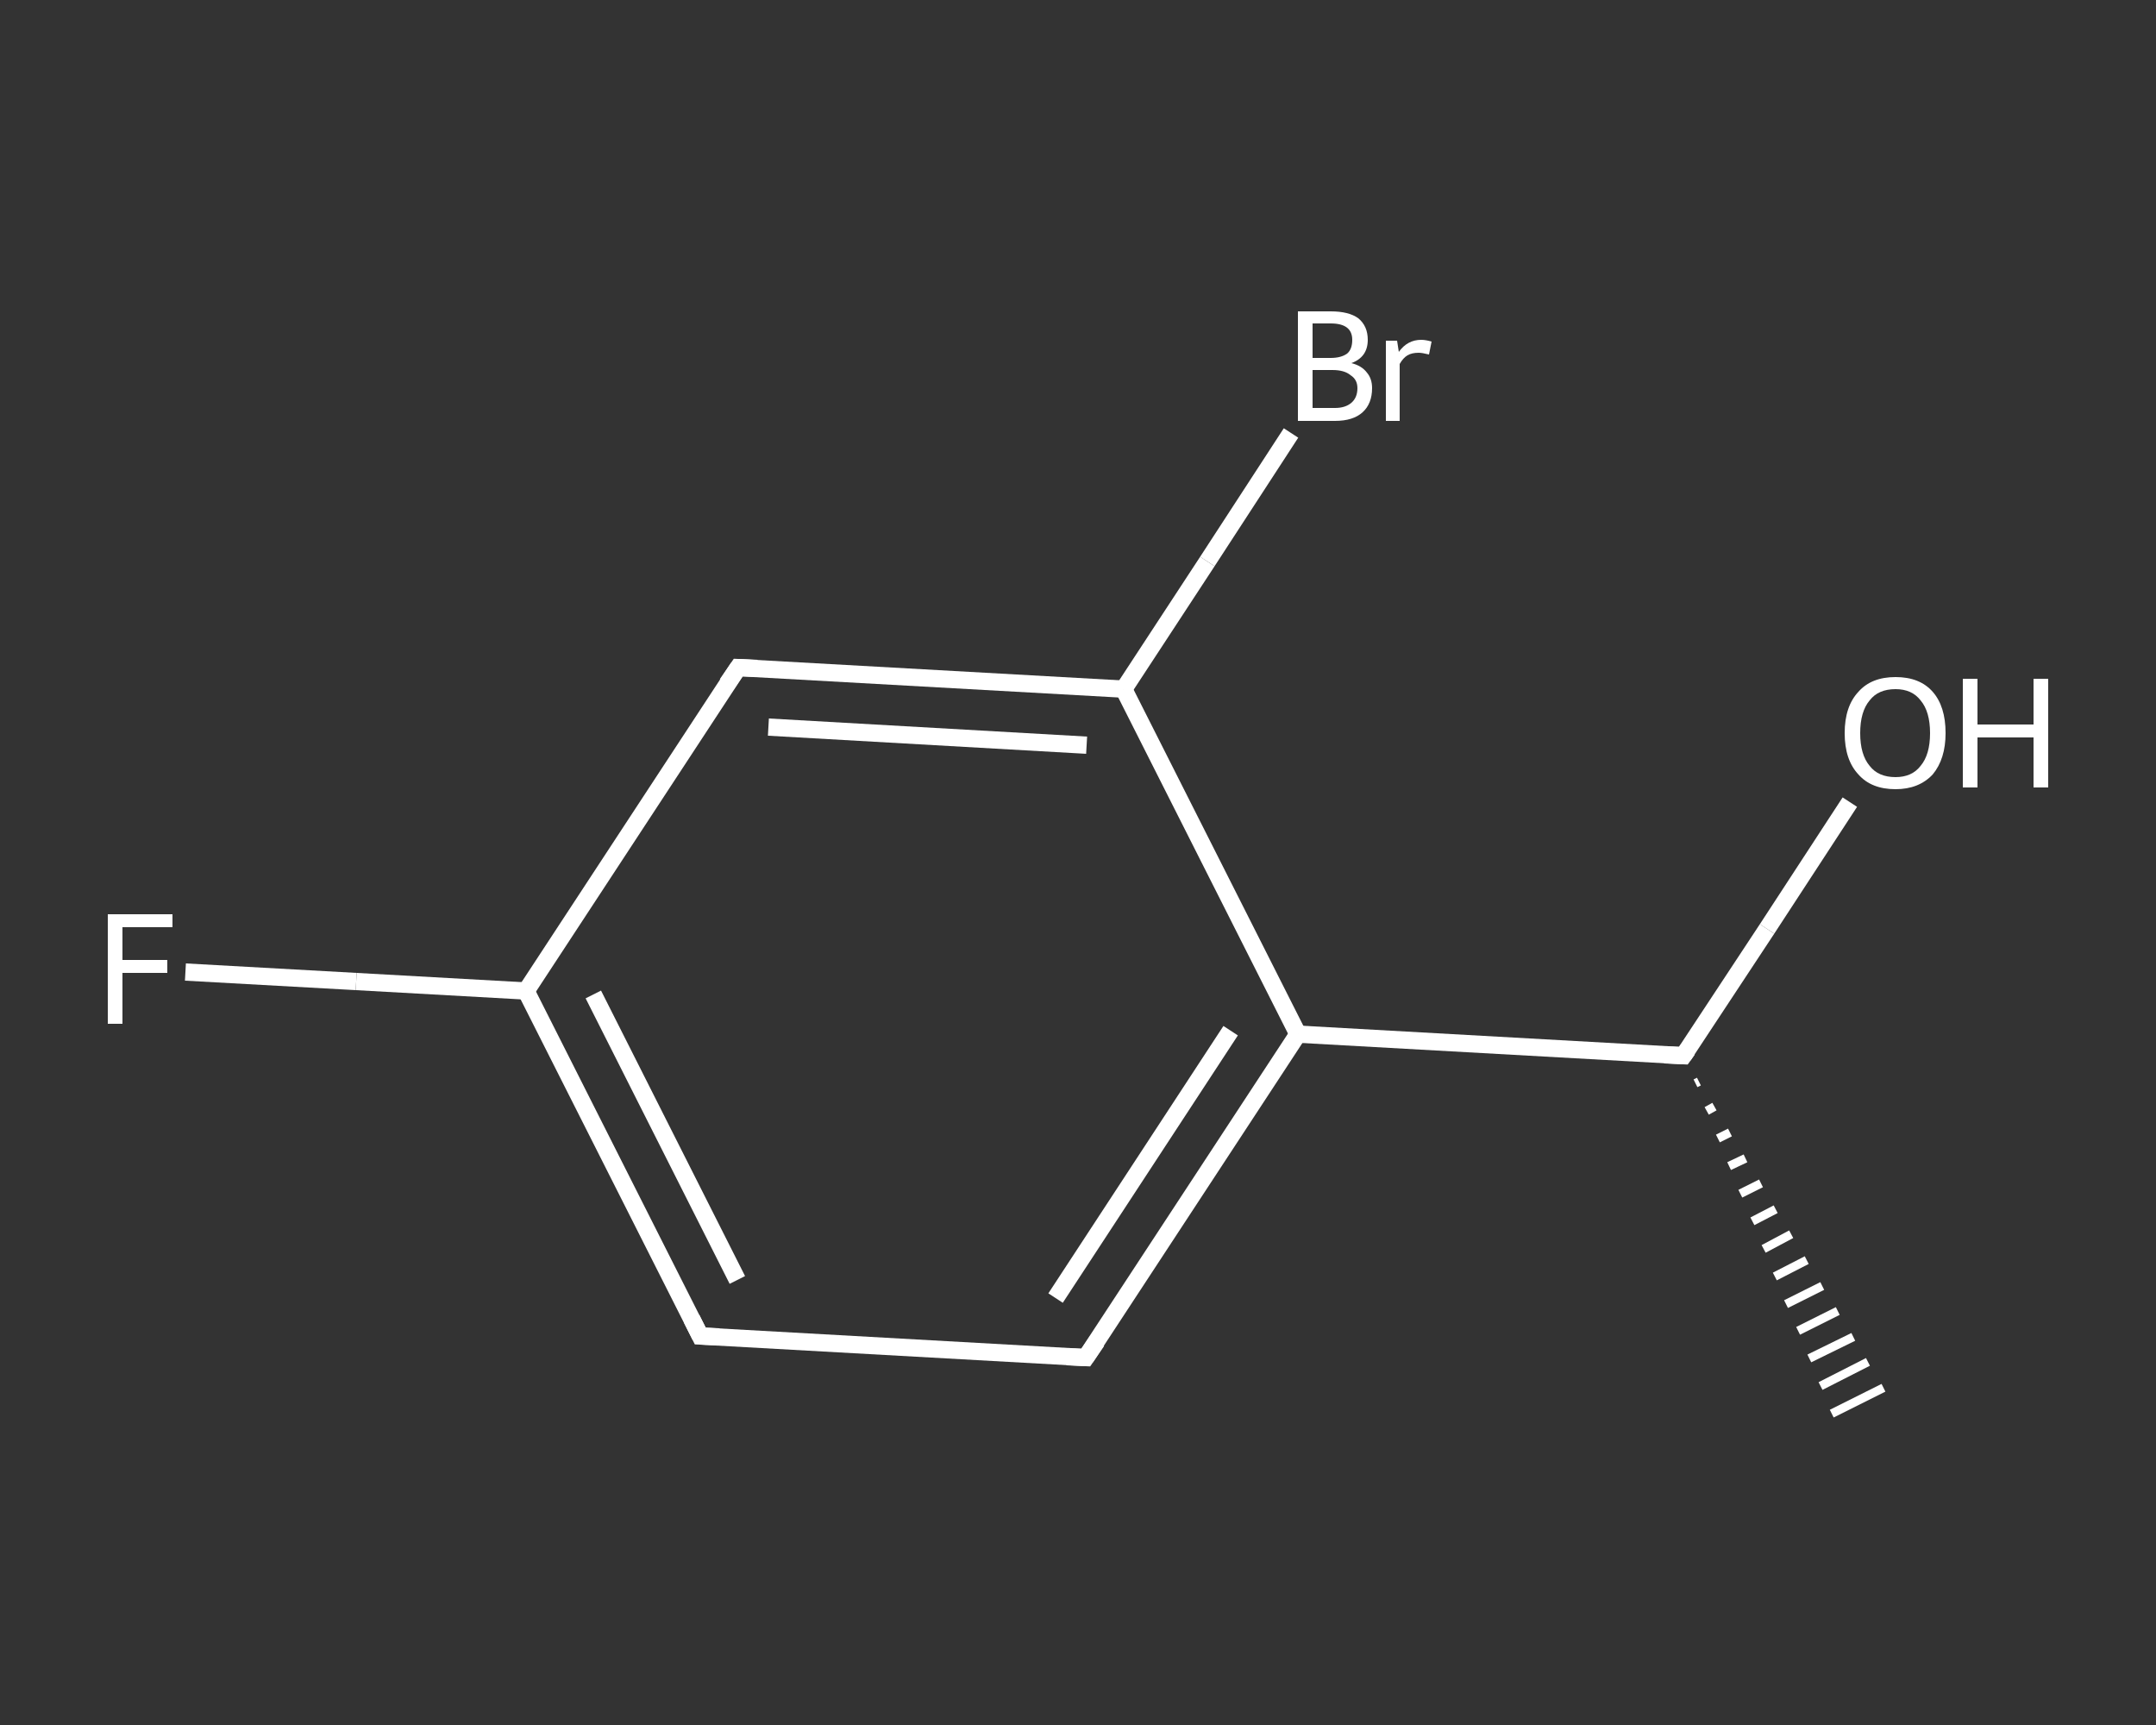 <?xml version='1.0' encoding='iso-8859-1'?>
<svg version='1.1' baseProfile='full'
              xmlns='http://www.w3.org/2000/svg'
                      xmlns:rdkit='http://www.rdkit.org/xml'
                      xmlns:xlink='http://www.w3.org/1999/xlink'
                  xml:space='preserve'
width='250px' height='200px' viewBox='0 0 250 200'>
<rect x="0" y="0" width="250" height="200" fill="#333333" stroke="none"/>
<!-- END OF HEADER -->
<rect style='opacity:1.0;fill:transparent;stroke:none' width='250.0' height='200.0' x='0.0' y='0.0'> </rect>
<path class='bond-0 atom-1 atom-0' d='M 197.0,125.4 L 196.6,125.6' style='fill:none;fill-rule:evenodd;stroke:#FFFFFF;stroke-width:1.0px;stroke-linecap:butt;stroke-linejoin:miter;stroke-opacity:1' />
<path class='bond-0 atom-1 atom-0' d='M 198.8,128.3 L 197.9,128.8' style='fill:none;fill-rule:evenodd;stroke:#FFFFFF;stroke-width:1.0px;stroke-linecap:butt;stroke-linejoin:miter;stroke-opacity:1' />
<path class='bond-0 atom-1 atom-0' d='M 200.6,131.3 L 199.2,132.0' style='fill:none;fill-rule:evenodd;stroke:#FFFFFF;stroke-width:1.0px;stroke-linecap:butt;stroke-linejoin:miter;stroke-opacity:1' />
<path class='bond-0 atom-1 atom-0' d='M 202.4,134.3 L 200.5,135.2' style='fill:none;fill-rule:evenodd;stroke:#FFFFFF;stroke-width:1.0px;stroke-linecap:butt;stroke-linejoin:miter;stroke-opacity:1' />
<path class='bond-0 atom-1 atom-0' d='M 204.2,137.2 L 201.8,138.4' style='fill:none;fill-rule:evenodd;stroke:#FFFFFF;stroke-width:1.0px;stroke-linecap:butt;stroke-linejoin:miter;stroke-opacity:1' />
<path class='bond-0 atom-1 atom-0' d='M 205.9,140.2 L 203.2,141.6' style='fill:none;fill-rule:evenodd;stroke:#FFFFFF;stroke-width:1.0px;stroke-linecap:butt;stroke-linejoin:miter;stroke-opacity:1' />
<path class='bond-0 atom-1 atom-0' d='M 207.7,143.1 L 204.5,144.8' style='fill:none;fill-rule:evenodd;stroke:#FFFFFF;stroke-width:1.0px;stroke-linecap:butt;stroke-linejoin:miter;stroke-opacity:1' />
<path class='bond-0 atom-1 atom-0' d='M 209.5,146.1 L 205.8,148.0' style='fill:none;fill-rule:evenodd;stroke:#FFFFFF;stroke-width:1.0px;stroke-linecap:butt;stroke-linejoin:miter;stroke-opacity:1' />
<path class='bond-0 atom-1 atom-0' d='M 211.3,149.1 L 207.1,151.2' style='fill:none;fill-rule:evenodd;stroke:#FFFFFF;stroke-width:1.0px;stroke-linecap:butt;stroke-linejoin:miter;stroke-opacity:1' />
<path class='bond-0 atom-1 atom-0' d='M 213.1,152.0 L 208.5,154.3' style='fill:none;fill-rule:evenodd;stroke:#FFFFFF;stroke-width:1.0px;stroke-linecap:butt;stroke-linejoin:miter;stroke-opacity:1' />
<path class='bond-0 atom-1 atom-0' d='M 214.9,155.0 L 209.8,157.5' style='fill:none;fill-rule:evenodd;stroke:#FFFFFF;stroke-width:1.0px;stroke-linecap:butt;stroke-linejoin:miter;stroke-opacity:1' />
<path class='bond-0 atom-1 atom-0' d='M 216.6,157.9 L 211.1,160.7' style='fill:none;fill-rule:evenodd;stroke:#FFFFFF;stroke-width:1.0px;stroke-linecap:butt;stroke-linejoin:miter;stroke-opacity:1' />
<path class='bond-0 atom-1 atom-0' d='M 218.4,160.9 L 212.4,163.9' style='fill:none;fill-rule:evenodd;stroke:#FFFFFF;stroke-width:1.0px;stroke-linecap:butt;stroke-linejoin:miter;stroke-opacity:1' />
<path class='bond-1 atom-1 atom-2' d='M 195.2,122.4 L 204.9,107.7' style='fill:none;fill-rule:evenodd;stroke:#FFFFFF;stroke-width:2.0px;stroke-linecap:butt;stroke-linejoin:miter;stroke-opacity:1' />
<path class='bond-1 atom-1 atom-2' d='M 204.9,107.7 L 214.5,93.0' style='fill:none;fill-rule:evenodd;stroke:#FFFFFF;stroke-width:2.0px;stroke-linecap:butt;stroke-linejoin:miter;stroke-opacity:1' />
<path class='bond-2 atom-1 atom-3' d='M 195.2,122.4 L 150.5,119.9' style='fill:none;fill-rule:evenodd;stroke:#FFFFFF;stroke-width:2.0px;stroke-linecap:butt;stroke-linejoin:miter;stroke-opacity:1' />
<path class='bond-3 atom-3 atom-4' d='M 150.5,119.9 L 125.9,157.4' style='fill:none;fill-rule:evenodd;stroke:#FFFFFF;stroke-width:2.0px;stroke-linecap:butt;stroke-linejoin:miter;stroke-opacity:1' />
<path class='bond-3 atom-3 atom-4' d='M 142.7,119.5 L 122.4,150.5' style='fill:none;fill-rule:evenodd;stroke:#FFFFFF;stroke-width:2.0px;stroke-linecap:butt;stroke-linejoin:miter;stroke-opacity:1' />
<path class='bond-4 atom-4 atom-5' d='M 125.9,157.4 L 81.2,154.9' style='fill:none;fill-rule:evenodd;stroke:#FFFFFF;stroke-width:2.0px;stroke-linecap:butt;stroke-linejoin:miter;stroke-opacity:1' />
<path class='bond-5 atom-5 atom-6' d='M 81.2,154.9 L 61.0,114.9' style='fill:none;fill-rule:evenodd;stroke:#FFFFFF;stroke-width:2.0px;stroke-linecap:butt;stroke-linejoin:miter;stroke-opacity:1' />
<path class='bond-5 atom-5 atom-6' d='M 85.5,148.4 L 68.8,115.3' style='fill:none;fill-rule:evenodd;stroke:#FFFFFF;stroke-width:2.0px;stroke-linecap:butt;stroke-linejoin:miter;stroke-opacity:1' />
<path class='bond-6 atom-6 atom-7' d='M 61.0,114.9 L 41.3,113.8' style='fill:none;fill-rule:evenodd;stroke:#FFFFFF;stroke-width:2.0px;stroke-linecap:butt;stroke-linejoin:miter;stroke-opacity:1' />
<path class='bond-6 atom-6 atom-7' d='M 41.3,113.8 L 21.5,112.7' style='fill:none;fill-rule:evenodd;stroke:#FFFFFF;stroke-width:2.0px;stroke-linecap:butt;stroke-linejoin:miter;stroke-opacity:1' />
<path class='bond-7 atom-6 atom-8' d='M 61.0,114.9 L 85.6,77.4' style='fill:none;fill-rule:evenodd;stroke:#FFFFFF;stroke-width:2.0px;stroke-linecap:butt;stroke-linejoin:miter;stroke-opacity:1' />
<path class='bond-8 atom-8 atom-9' d='M 85.6,77.4 L 130.3,79.9' style='fill:none;fill-rule:evenodd;stroke:#FFFFFF;stroke-width:2.0px;stroke-linecap:butt;stroke-linejoin:miter;stroke-opacity:1' />
<path class='bond-8 atom-8 atom-9' d='M 89.1,84.3 L 126.0,86.4' style='fill:none;fill-rule:evenodd;stroke:#FFFFFF;stroke-width:2.0px;stroke-linecap:butt;stroke-linejoin:miter;stroke-opacity:1' />
<path class='bond-9 atom-9 atom-10' d='M 130.3,79.9 L 140.0,65.1' style='fill:none;fill-rule:evenodd;stroke:#FFFFFF;stroke-width:2.0px;stroke-linecap:butt;stroke-linejoin:miter;stroke-opacity:1' />
<path class='bond-9 atom-9 atom-10' d='M 140.0,65.1 L 149.7,50.2' style='fill:none;fill-rule:evenodd;stroke:#FFFFFF;stroke-width:2.0px;stroke-linecap:butt;stroke-linejoin:miter;stroke-opacity:1' />
<path class='bond-10 atom-9 atom-3' d='M 130.3,79.9 L 150.5,119.9' style='fill:none;fill-rule:evenodd;stroke:#FFFFFF;stroke-width:2.0px;stroke-linecap:butt;stroke-linejoin:miter;stroke-opacity:1' />
<path d='M 195.7,121.7 L 195.2,122.4 L 193.0,122.3' style='fill:none;stroke:#FFFFFF;stroke-width:2.0px;stroke-linecap:butt;stroke-linejoin:miter;stroke-opacity:1;' />
<path d='M 127.2,155.5 L 125.9,157.4 L 123.7,157.3' style='fill:none;stroke:#FFFFFF;stroke-width:2.0px;stroke-linecap:butt;stroke-linejoin:miter;stroke-opacity:1;' />
<path d='M 83.4,155.0 L 81.2,154.9 L 80.2,152.9' style='fill:none;stroke:#FFFFFF;stroke-width:2.0px;stroke-linecap:butt;stroke-linejoin:miter;stroke-opacity:1;' />
<path d='M 84.3,79.3 L 85.6,77.4 L 87.8,77.5' style='fill:none;stroke:#FFFFFF;stroke-width:2.0px;stroke-linecap:butt;stroke-linejoin:miter;stroke-opacity:1;' />
<path class='atom-2' d='M 213.9 85.0
Q 213.9 81.9, 215.5 80.2
Q 217.0 78.5, 219.8 78.5
Q 222.6 78.5, 224.1 80.2
Q 225.6 81.9, 225.6 85.0
Q 225.6 88.0, 224.1 89.8
Q 222.5 91.5, 219.8 91.5
Q 217.0 91.5, 215.5 89.8
Q 213.9 88.1, 213.9 85.0
M 219.8 90.1
Q 221.7 90.1, 222.7 88.8
Q 223.8 87.5, 223.8 85.0
Q 223.8 82.5, 222.7 81.2
Q 221.7 79.9, 219.8 79.9
Q 217.8 79.9, 216.8 81.2
Q 215.7 82.5, 215.7 85.0
Q 215.7 87.5, 216.8 88.8
Q 217.8 90.1, 219.8 90.1
' fill='#FFFFFF'/>
<path class='atom-2' d='M 227.6 78.7
L 229.3 78.7
L 229.3 84.0
L 235.8 84.0
L 235.8 78.7
L 237.5 78.7
L 237.5 91.3
L 235.8 91.3
L 235.8 85.5
L 229.3 85.5
L 229.3 91.3
L 227.6 91.3
L 227.6 78.7
' fill='#FFFFFF'/>
<path class='atom-7' d='M 12.5 106.0
L 20.0 106.0
L 20.0 107.5
L 14.2 107.5
L 14.2 111.3
L 19.4 111.3
L 19.4 112.8
L 14.2 112.8
L 14.2 118.7
L 12.5 118.7
L 12.5 106.0
' fill='#FFFFFF'/>
<path class='atom-10' d='M 156.7 42.1
Q 157.9 42.4, 158.5 43.2
Q 159.1 43.9, 159.1 45.0
Q 159.1 46.8, 158.0 47.8
Q 156.9 48.8, 154.8 48.8
L 150.5 48.8
L 150.5 36.1
L 154.3 36.1
Q 156.4 36.1, 157.5 36.9
Q 158.6 37.8, 158.6 39.4
Q 158.6 41.4, 156.7 42.1
M 152.2 37.5
L 152.2 41.5
L 154.3 41.5
Q 155.5 41.5, 156.2 41.0
Q 156.8 40.5, 156.8 39.4
Q 156.8 37.5, 154.3 37.5
L 152.2 37.5
M 154.8 47.3
Q 156.0 47.3, 156.7 46.7
Q 157.4 46.1, 157.4 45.0
Q 157.4 44.0, 156.6 43.5
Q 155.9 42.9, 154.5 42.9
L 152.2 42.9
L 152.2 47.3
L 154.8 47.3
' fill='#FFFFFF'/>
<path class='atom-10' d='M 162.0 39.5
L 162.2 40.8
Q 163.2 39.4, 164.8 39.4
Q 165.3 39.4, 166.0 39.6
L 165.7 41.1
Q 164.9 40.9, 164.5 40.9
Q 163.7 40.9, 163.2 41.2
Q 162.7 41.5, 162.3 42.2
L 162.3 48.8
L 160.7 48.8
L 160.7 39.5
L 162.0 39.5
' fill='#FFFFFF'/>
</svg>
